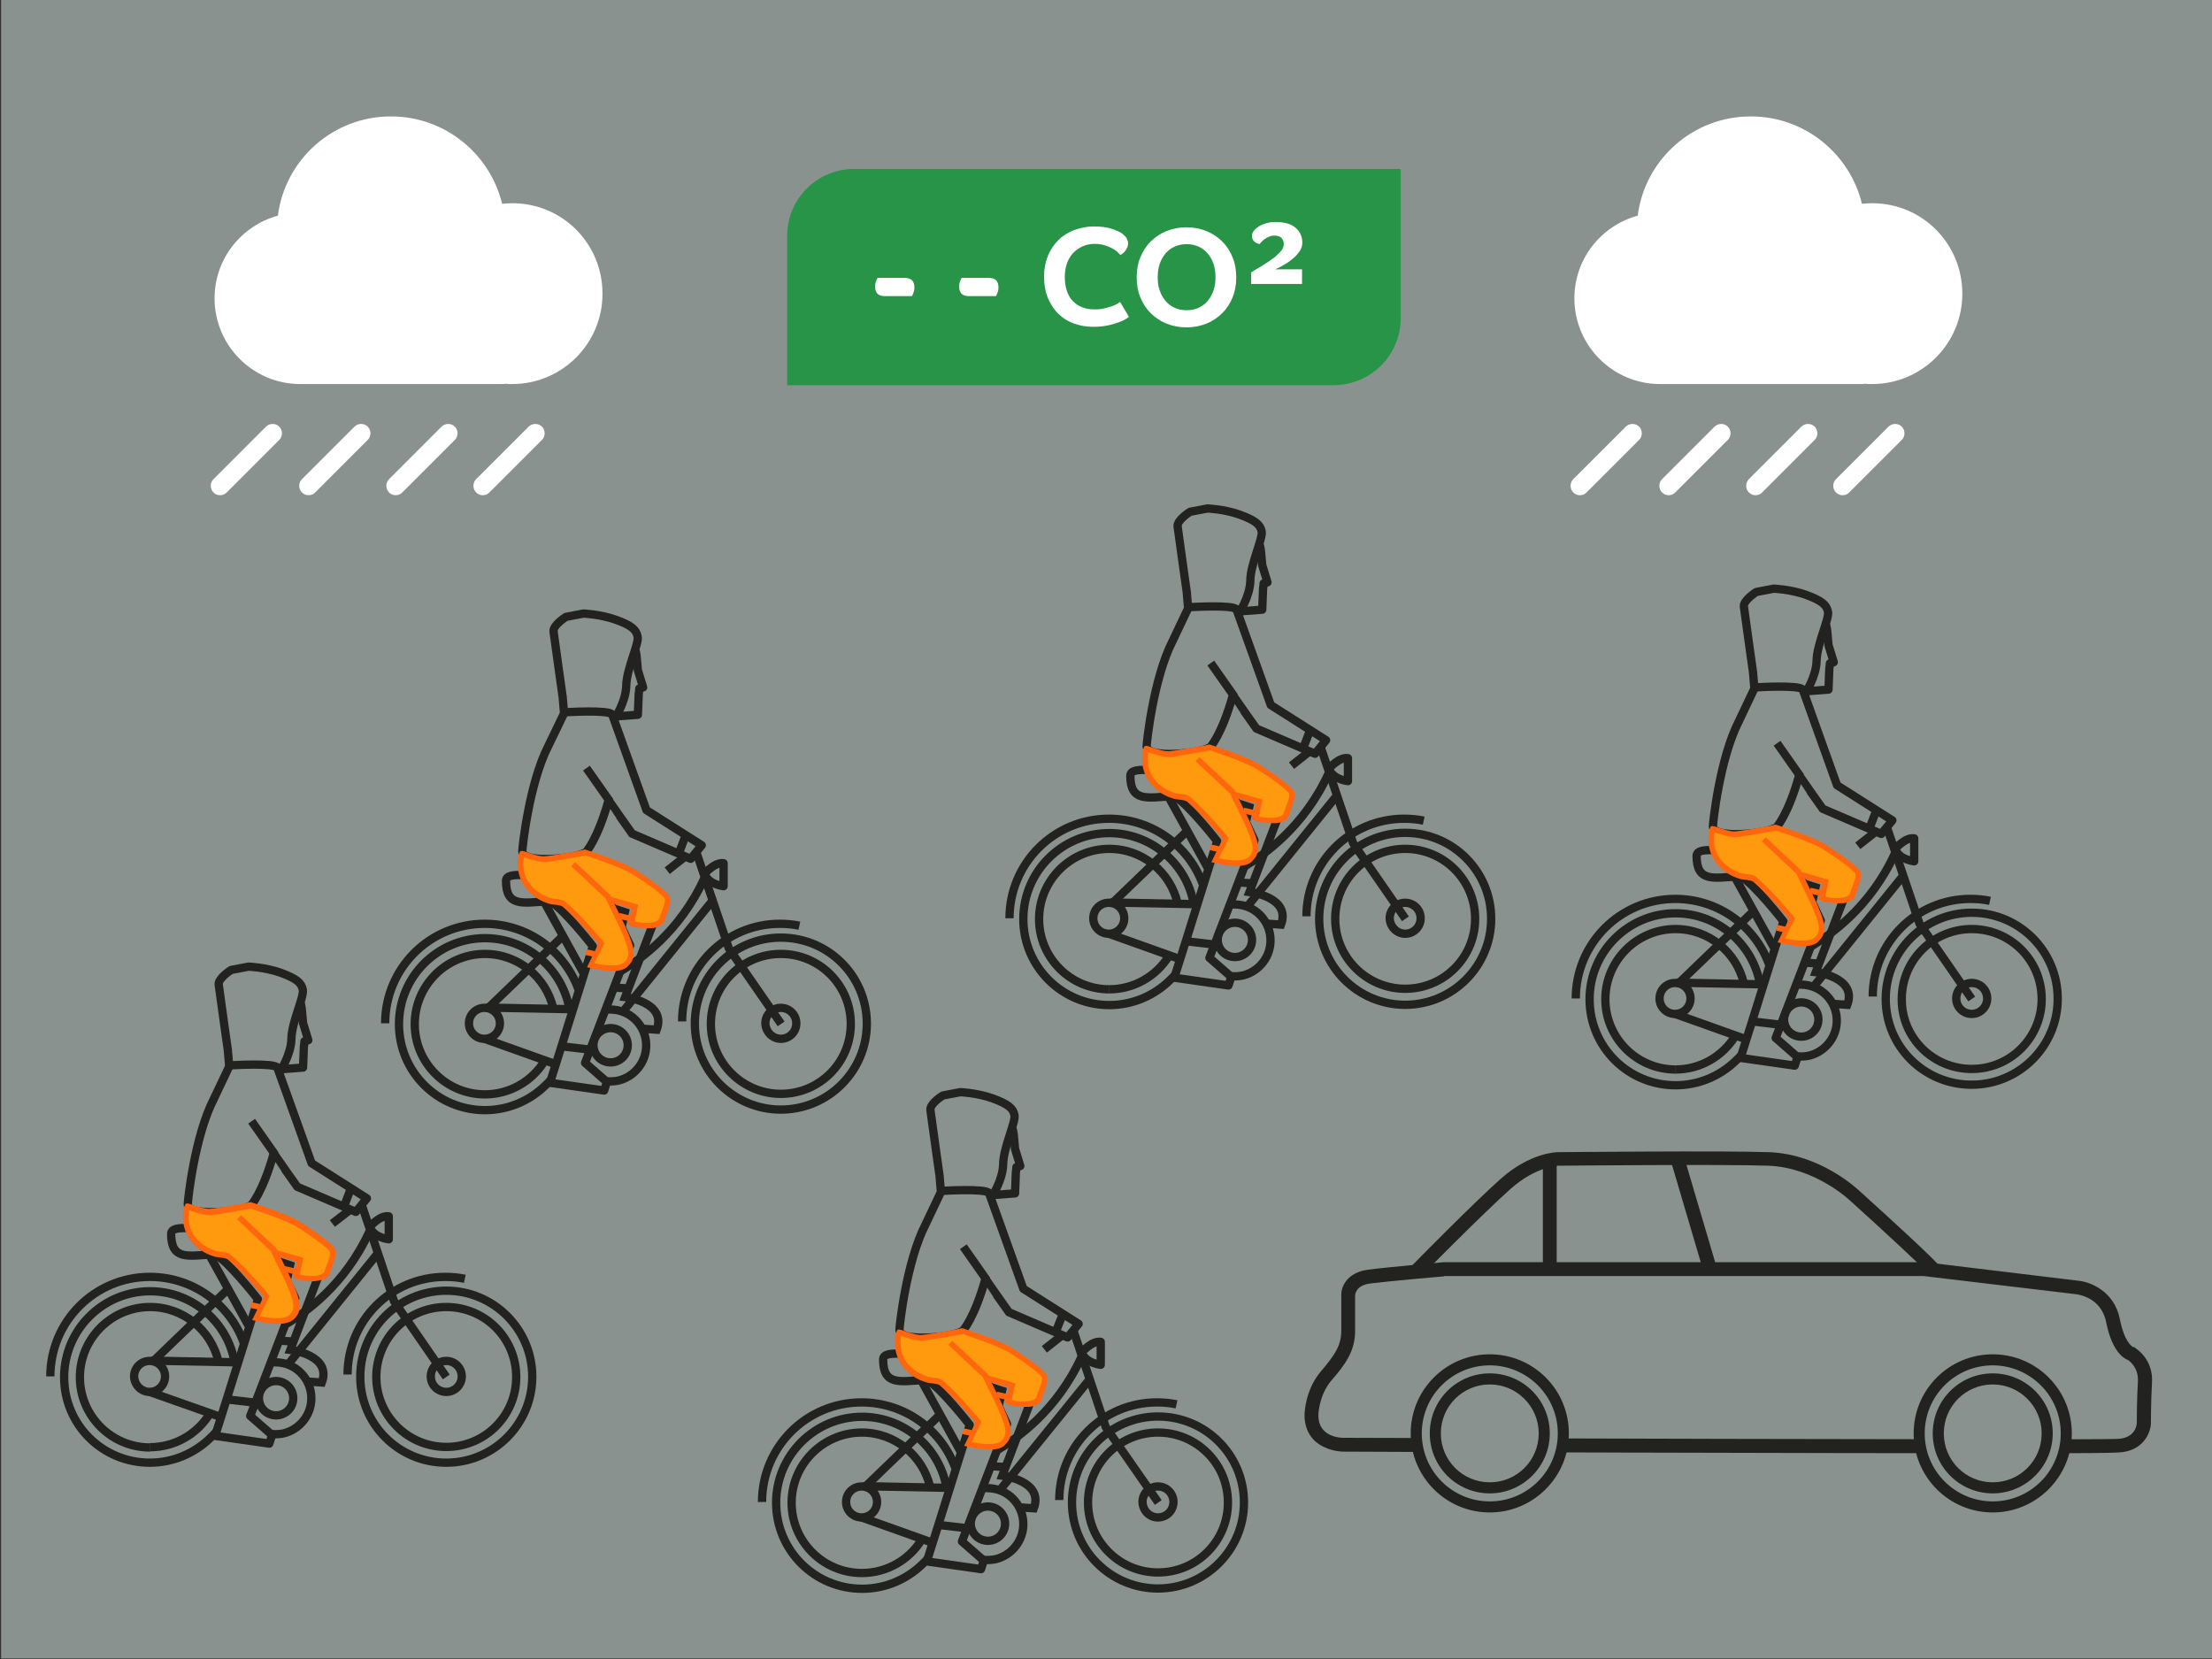 <?xml version="1.0" encoding="utf-8"?>
<!-- Generator: Adobe Illustrator 23.0.1, SVG Export Plug-In . SVG Version: 6.00 Build 0)  -->
<svg version="1.1" xmlns="http://www.w3.org/2000/svg" xmlns:xlink="http://www.w3.org/1999/xlink" x="0px" y="0px"
	 viewBox="0 0 800 600" style="enable-background:new 0 0 800 600;" xml:space="preserve">
<rect x="0" y="0" width="800" height="600" fill="#333333" stroke="none"/>
<style type="text/css">
	.st0{fill:#89928F;}
	.st1{fill:none;stroke:#222221;stroke-width:3;}
	.st2{fill:none;stroke:#222221;stroke-width:3;stroke-linejoin:round;}
	.st3{fill:#FF990D;}
	.st4{fill:#BDCD4A;}
	.st5{fill:none;stroke:#FF660D;stroke-width:3;}
	.st6{fill:none;stroke:#222221;stroke-width:3;stroke-linecap:round;stroke-linejoin:round;}
	.st7{fill:#FFFFFF;}
	.st8{fill:#FF660D;}
	.st9{fill:#FF990D;stroke:#FF660D;stroke-width:3;}
	.st10{fill:none;stroke:#747F30;stroke-width:3;}
	.st11{fill:#222221;}
	.st12{fill:#289448;}
</style>
<g id="Layer_2">
	<rect x="0.4" y="-0.2" class="st0" width="800" height="600"/>
</g>
<g id="Layer_1">
	<g>
		<line class="st1" x1="74.9" y1="452.4" x2="89.8" y2="479.3"/>
		<path class="st2" d="M108.7,362.7c0.4,1.2,0.5,2.8,0.6,4l0.3,3.3l1.9,6.2l-1.4,0.4c0,0.6-0.1,1.3-0.2,1.9l-0.3,7.6l-8,0.6"/>
		<path class="st1" d="M68.8,444.2c-4.3-0.2-6.9,0.1-6.9,2.1c0,9.5,6.1,7.9,14.7,7.4"/>
		<line class="st1" x1="136.7" y1="453.2" x2="104" y2="493.7"/>
		<path class="st1" d="M97.4,492.8c0.9-0.2,1.2-0.1,2.2-0.1c7.2,0,13,5.8,13,13c0,5.7-3.7,10.5-8.7,12.3c-1.3,0.5-2.8,0.7-4.3,0.7
			c-0.5,0-1.1,0-1.6-0.1"/>
		<line class="st1" x1="54.1" y1="503.4" x2="79.6" y2="512.4"/>
		<path class="st1" d="M102.9,479.2c7.4-4.3,21.8-14.4,30.7-33.8"/>
		
			<ellipse transform="matrix(8.345947e-02 -0.997 0.997 8.345947e-02 -412.744 562.769)" class="st1" cx="99.6" cy="505.8" rx="6.2" ry="6.2"/>
		<line class="st1" x1="55" y1="492.7" x2="82.6" y2="466.1"/>
		<path class="st1" d="M54.1,503.4c3.1,0,5.6-2.5,5.6-5.6c0-3.1-2.5-5.6-5.6-5.6c-3.1,0-5.6,2.5-5.6,5.6
			C48.6,500.9,51.1,503.4,54.1,503.4z"/>
		<path class="st1" d="M161.4,503.4c3.1,0,5.6-2.5,5.6-5.6c0-3.1-2.5-5.6-5.6-5.6c-3.1,0-5.6,2.5-5.6,5.6
			C155.8,500.9,158.3,503.4,161.4,503.4z"/>
		<path class="st1" d="M161.4,523.3c14,0,25.3-11.3,25.3-25.3c0-14-11.3-25.3-25.3-25.3c-14,0-25.3,11.3-25.3,25.3
			C136.1,511.9,147.4,523.3,161.4,523.3z"/>
		<path class="st1" d="M79,492.4c-2.6-11.3-12.7-19.7-24.7-19.7c-14,0-25.4,11.4-25.4,25.4c0,14,11.4,25.4,25.4,25.4"/>
		<path class="st1" d="M54.2,523.4c9.1,0,17.1-4.8,21.6-12"/>
		<path class="st1" d="M84.9,493.2c-0.2-1.2-0.4-2.3-0.7-3.4c-3.6-13.1-15.7-22.8-29.9-22.8c-17.1,0-31.1,13.9-31.1,31.1
			S37.1,529,54.2,529c8.4,0,16.1-3.4,21.7-8.8c0.6-0.5,2.1-2.1,2.6-2.7"/>
		<path class="st1" d="M88.1,485.5c-5-13.8-18.3-23.7-33.9-23.7c-19.9,0-36,16.1-36,36"/>
		<path class="st1" d="M161.4,529c17.1,0,31.1-13.9,31.1-31.1c0-17.1-13.9-31.1-31.1-31.1s-31.1,13.9-31.1,31.1
			C130.3,515.1,144.2,529,161.4,529z"/>
		<path class="st1" d="M168.1,462.5c-2.3-0.5-4.7-0.7-7.1-0.7c-19.5,0-35.3,15.8-35.3,35.3"/>
		<line class="st1" x1="54.6" y1="492.1" x2="85.5" y2="492.7"/>
		<polyline class="st1" points="161.4,498 142.5,470.6 130.9,436 		"/>
		<line class="st2" x1="126.6" y1="430.6" x2="124.5" y2="436.1"/>
		<path class="st2" d="M90.6,436c-2.9,2.1-22.5,4.3-22.7-0.4c0-1.4,2.5-24.7,9.4-38.1l5.6-11.8l-0.5-5.9c0,0-3-21.3-3.3-23.7
			c-0.3-2.3,4.5-5.3,4.5-5.3l6.3-1.2c0,0,5.9,0.2,11.6,2.2c5.7,2.1,7.5,3.6,8,6.1c0.6,2.5-4,11.7-4.1,17.7c-0.1,5.9-4.2,12-4.2,12"
			/>
		<path class="st2" d="M83.3,385.3c0,0,15.9-1,17,0.8l12.4,34.6l20,12.7l-4,4.9l-21.2-9.1c0,0-8.5-12-8.5-12.1
			c-4,14.3-8.2,18.8-8.2,18.8l16,33.7l-16.3,42.5l7.9,6.9l-1,3.1l-19.6-2.8l4.2-13.3l11.3-36.1c0,0-10.4-13.3-15-15.9
			c-14-7.7-9-14.1-9.7-17.5"/>
		<line class="st2" x1="126.8" y1="437.4" x2="120.2" y2="442.5"/>
		<path class="st2" d="M133.9,443.5c0,0,3.6-4.1,6.7-3.6v8.3c0,0-4.8-0.5-6.5-3.7"/>
		<path class="st1" d="M90.4,436.2l28.4,15.8L105,488.2c0,0,15.1,1.8,11.4,11.8l-6-0.4"/>
		<polyline class="st1" points="100.1,456 104.9,457.6 103.7,463 		"/>
		<line class="st2" x1="81.9" y1="506.1" x2="92.3" y2="507.3"/>
		<line class="st1" x1="100.4" y1="484.8" x2="106.2" y2="485.2"/>
		<line class="st2" x1="99.5" y1="417.6" x2="91" y2="405.5"/>
		<path class="st3" d="M67.7,437c0,0-2,13,10,16.2c1.1,0.3,4.5,0.4,8,3.7c4.7,4.3,10.9,11.9,10.9,11.9l-4.2,7.6c0,0,10.2,3,13.4-0.2
			s0.9-7.8-1.5-13.4s-14-27.9-14-27.9S78,440,67.7,437z"/>
		<path class="st3" d="M96.5,451.6c0,0,9.6,2.6,11.2,3.9c1.5,1.3-1.2,6.4-1.2,6.4s11,3.2,11.8-2.6c0.3-1.8,2.2-3.6,2.3-5.7
			c0.1-2.7-1.8-3.4-1.6-3.3c-4.7-3.3-7.8-6.5-28.5-15l-2.8,1.1L96.5,451.6z"/>
		<path class="st8" d="M100.3,478.8c-3.6,0-7.2-1-7.9-1.1l-1.2-0.3l4.1-8.4c-1.7-2-8-9.3-12.9-13.5c-0.5-0.4-1.8-0.6-2.8-0.7
			c-1-0.1-1.8-0.2-2.5-0.5c-4.8-1.4-12.9-6.9-10.5-18.1l2,0.4c-2.7,12.2,8.7,15.5,9.1,15.7l0.2,0l0.1,0.1c0.2,0.1,1.1,0.2,1.7,0.3
			c1.4,0.1,2.9,0.3,3.9,1.2c5.8,5,13.2,13.9,13.5,14.3l0.4,0.5l-3.6,7.3c3.2,0.7,8.9,1.5,10.9-0.5c2.4-2.4,1.2-5.5-1.1-10.9
			c-0.2-0.5-0.4-0.9-0.6-1.4l-5.2-10.7L85.8,441l1.4-1.5l12.6,11.8l5.4,11.1c0.2,0.5,0.4,1,0.6,1.4c2.2,5.2,4.2,9.7,0.7,13.1
			C105.1,478.4,102.7,478.8,100.3,478.8z"/>
		<path class="st8" d="M112.9,463.4c-2.6,0-6-0.5-6.6-1.3l-0.4-0.5l0.3-0.5c0.1-0.4,0.6-2.6,1.1-4.8l-8.2-2.3l0.6-2l10,2.9l-0.2,0.9
			c-0.6,2.8-0.9,4.3-1.1,5.2c1.7,0.4,5.6,0.9,7.8-0.1c0.6-0.3,1-0.6,1.1-1c0.3-0.9,0.6-1.7,0.9-2.4c0.8-2.2,1.4-3.9,1.1-4.8
			c-0.4-0.9-4.4-4.2-11.3-8.6c-4.4-2.8-15.5-6.4-17.3-7c-1.8,0.3-12.4,2.3-14.7,2.4c-2.1,0.1-5.6-1.1-7.5-1.7
			c-0.4-0.1-0.8-0.3-0.9-0.3c0.3,0.1,0.8,0,1-0.5l-0.9-0.5L67,437l-0.1-1.3c0.5-0.7,1-0.5,2.3-0.1c1.6,0.6,4.9,1.7,6.7,1.6
			c2.3-0.1,14.6-2.4,14.7-2.4l0.3,0l0.2,0.1c0.5,0.2,13.1,4.1,18,7.3c3.3,2.2,11.2,7.4,12.1,9.6c0.6,1.6-0.1,3.5-1,6.2
			c-0.3,0.7-0.6,1.5-0.8,2.4c-0.4,1.1-1.4,2.4-4.5,2.8C114.3,463.3,113.6,463.4,112.9,463.4z M106.3,461
			C106.3,461,106.3,461,106.3,461L106.3,461z"/>
		
			<rect x="91.5" y="470.7" transform="matrix(0.216 -0.976 0.976 0.216 -388.635 460.644)" class="st8" width="2.1" height="3.2"/>
		
			<rect x="104" y="456.9" transform="matrix(0.224 -0.975 0.975 0.224 -366.216 459.003)" class="st8" width="2.1" height="5"/>
	</g>
	<g>
		<line class="st1" x1="196" y1="324.7" x2="210.9" y2="351.7"/>
		<path class="st2" d="M229.8,235.1c0.4,1.2,0.5,2.8,0.6,4l0.3,3.3l1.9,6.2l-1.4,0.4c0,0.6-0.1,1.3-0.2,1.9l-0.3,7.6l-8,0.6"/>
		<path class="st1" d="M189.9,316.5c-4.3-0.2-6.9,0.1-6.9,2.1c0,9.5,6.1,7.9,14.7,7.4"/>
		<line class="st1" x1="257.8" y1="325.6" x2="225.1" y2="366.1"/>
		<path class="st1" d="M218.5,365.2c0.9-0.2,1.2-0.1,2.2-0.1c7.2,0,13,5.8,13,13c0,5.7-3.7,10.5-8.7,12.3c-1.3,0.5-2.8,0.7-4.3,0.7
			c-0.5,0-1.1,0-1.6-0.1"/>
		<line class="st1" x1="175.2" y1="375.7" x2="200.7" y2="384.8"/>
		<path class="st1" d="M224,351.5c7.4-4.3,21.8-14.4,30.7-33.8"/>
		
			<ellipse transform="matrix(8.345947e-02 -0.997 0.997 8.345947e-02 -174.541 566.415)" class="st1" cx="220.6" cy="378.1" rx="6.2" ry="6.2"/>
		<line class="st1" x1="176.1" y1="365" x2="203.7" y2="338.4"/>
		<path class="st1" d="M175.2,375.7c3.1,0,5.6-2.5,5.6-5.6c0-3.1-2.5-5.6-5.6-5.6c-3.1,0-5.6,2.5-5.6,5.6
			C169.6,373.2,172.1,375.7,175.2,375.7z"/>
		<path class="st1" d="M282.4,375.7c3.1,0,5.6-2.5,5.6-5.6c0-3.1-2.5-5.6-5.6-5.6s-5.6,2.5-5.6,5.6
			C276.9,373.2,279.4,375.7,282.4,375.7z"/>
		<path class="st1" d="M282.4,395.6c14,0,25.3-11.3,25.3-25.3c0-14-11.3-25.3-25.3-25.3c-14,0-25.3,11.3-25.3,25.3
			C257.1,384.3,268.5,395.6,282.4,395.6z"/>
		<path class="st1" d="M200.1,364.7c-2.6-11.3-12.7-19.7-24.7-19.7c-14,0-25.4,11.4-25.4,25.4c0,14,11.4,25.4,25.4,25.4"/>
		<path class="st1" d="M175.3,395.8c9.1,0,17.1-4.8,21.6-12"/>
		<path class="st1" d="M206,365.5c-0.2-1.2-0.4-2.3-0.7-3.4c-3.6-13.1-15.7-22.8-29.9-22.8c-17.1,0-31.1,13.9-31.1,31.1
			s13.9,31.1,31.1,31.1c8.4,0,16.1-3.4,21.7-8.8c0.6-0.5,2.1-2.1,2.6-2.7"/>
		<path class="st1" d="M209.2,357.8c-5-13.8-18.3-23.7-33.9-23.7c-19.9,0-36,16.1-36,36"/>
		<path class="st1" d="M282.4,401.3c17.1,0,31.1-13.9,31.1-31.1s-13.9-31.1-31.1-31.1s-31.1,13.9-31.1,31.1S265.3,401.3,282.4,401.3
			z"/>
		<path class="st1" d="M289.1,334.8c-2.3-0.5-4.7-0.7-7.1-0.7c-19.5,0-35.3,15.8-35.3,35.3"/>
		<line class="st1" x1="175.7" y1="364.4" x2="206.6" y2="365"/>
		<polyline class="st1" points="282.5,370.3 263.6,343 251.9,308.4 		"/>
		<line class="st2" x1="247.7" y1="302.9" x2="245.6" y2="308.4"/>
		<path class="st2" d="M211.6,308.3c-2.9,2.1-22.5,4.3-22.7-0.4c0-1.4,2.5-24.7,9.4-38.1L204,258l-0.5-5.9c0,0-3-21.3-3.3-23.7
			c-0.3-2.3,4.5-5.3,4.5-5.3l6.3-1.2c0,0,5.9,0.2,11.6,2.2s7.5,3.6,8,6.1c0.6,2.5-4,11.7-4.1,17.7c-0.1,5.9-4.2,12-4.2,12"/>
		<path class="st2" d="M204.4,257.6c0,0,15.9-1,17,0.8l12.4,34.6l20,12.7l-4,4.9l-21.2-9.1c0,0-8.5-12-8.5-12.1
			c-4,14.3-8.2,18.8-8.2,18.8l16,33.7l-16.3,42.5l7.9,6.9l-1,3.1l-19.6-2.8l4.2-13.3l11.3-36.1c0,0-10.4-13.3-15-15.9
			c-14-7.7-9-14.1-9.7-17.5"/>
		<line class="st2" x1="247.9" y1="309.7" x2="241.3" y2="314.9"/>
		<path class="st2" d="M255,315.8c0,0,3.6-4.1,6.7-3.6v8.3c0,0-4.8-0.5-6.5-3.7"/>
		<path class="st1" d="M211.5,308.6l28.4,15.8l-13.8,36.2c0,0,15.1,1.8,11.4,11.8l-6-0.4"/>
		<polyline class="st1" points="221.1,328.3 226,329.9 224.8,335.3 		"/>
		<line class="st2" x1="203" y1="378.4" x2="213.3" y2="379.6"/>
		<line class="st1" x1="221.4" y1="357.1" x2="227.3" y2="357.5"/>
		<line class="st2" x1="220.6" y1="289.9" x2="212.1" y2="277.8"/>
		<path class="st3" d="M188.8,309.4c0,0-2,13,10,16.2c1.1,0.3,4.5,0.4,8,3.7c4.7,4.3,10.9,11.9,10.9,11.9l-4.2,7.6
			c0,0,10.2,3,13.4-0.2s0.9-7.8-1.5-13.4s-14-27.9-14-27.9S199.1,312.3,188.8,309.4z"/>
		<path class="st3" d="M217.6,323.9c0,0,9.6,2.6,11.2,3.9c1.5,1.3-1.2,6.4-1.2,6.4s11,3.2,11.8-2.6c0.3-1.8,2.2-3.6,2.3-5.7
			c0.1-2.7-1.8-3.4-1.6-3.3c-4.7-3.3-7.8-6.5-28.5-15l-2.8,1.1L217.6,323.9z"/>
		<path class="st8" d="M221.4,351.2c-3.6,0-7.2-1-7.9-1.1l-1.2-0.3l4.1-8.4c-1.7-2-8-9.3-12.9-13.5c-0.5-0.4-1.8-0.6-2.8-0.7
			c-1-0.1-1.8-0.2-2.5-0.5c-4.8-1.4-12.9-6.9-10.5-18.1l2,0.4c-2.7,12.2,8.7,15.5,9.1,15.7l0.2,0l0.1,0.1c0.2,0.1,1.1,0.2,1.7,0.3
			c1.4,0.1,2.9,0.3,3.9,1.2c5.8,5,13.2,13.9,13.5,14.3l0.4,0.5l-3.6,7.3c3.2,0.7,8.9,1.5,10.9-0.5c2.4-2.4,1.2-5.5-1.1-10.9
			c-0.2-0.5-0.4-0.9-0.6-1.4l-5.2-10.7l-12.4-11.6l1.4-1.5l12.6,11.8l5.4,11.1c0.2,0.5,0.4,1,0.6,1.4c2.2,5.2,4.2,9.7,0.7,13.1
			C226.2,350.7,223.8,351.2,221.4,351.2z"/>
		<path class="st8" d="M234,335.7c-2.6,0-6-0.5-6.6-1.3l-0.4-0.5l0.3-0.5c0.1-0.4,0.6-2.6,1.1-4.8l-8.2-2.3l0.6-2l10,2.9l-0.2,0.9
			c-0.6,2.8-0.9,4.3-1.1,5.2c1.7,0.4,5.6,0.9,7.8-0.1c0.6-0.3,1-0.6,1.1-1c0.3-0.9,0.6-1.7,0.9-2.4c0.8-2.2,1.4-3.9,1.1-4.8
			c-0.4-0.9-4.4-4.2-11.3-8.6c-4.4-2.8-15.5-6.4-17.3-7c-1.8,0.3-12.4,2.3-14.7,2.4c-2.1,0.1-5.6-1.1-7.5-1.7
			c-0.4-0.1-0.8-0.3-0.9-0.3c0.3,0.1,0.8,0,1-0.5l-0.9-0.5l-0.8,0.7l-0.1-1.3c0.5-0.7,1-0.5,2.3-0.1c1.6,0.6,4.9,1.7,6.7,1.6
			c2.3-0.1,14.6-2.4,14.7-2.4l0.3,0l0.2,0.1c0.5,0.2,13.1,4.1,18,7.3c3.3,2.2,11.2,7.4,12.1,9.6c0.6,1.6-0.1,3.5-1,6.2
			c-0.3,0.7-0.6,1.5-0.8,2.4c-0.4,1.1-1.4,2.4-4.5,2.8C235.4,335.7,234.7,335.7,234,335.7z M227.4,333.3
			C227.4,333.3,227.3,333.3,227.4,333.3L227.4,333.3z"/>
		
			<rect x="212.6" y="343.1" transform="matrix(0.216 -0.976 0.976 0.216 -169.048 478.774)" class="st8" width="2.1" height="3.2"/>
		
			<rect x="225" y="329.2" transform="matrix(0.224 -0.975 0.975 0.224 -147.764 477.894)" class="st8" width="2.1" height="5"/>
	</g>
	<g>
		<line class="st1" x1="332.4" y1="497.8" x2="347.3" y2="524.8"/>
		<path class="st2" d="M366.2,408.2c0.4,1.2,0.5,2.8,0.6,4l0.3,3.3l1.9,6.2l-1.4,0.4c0,0.6-0.1,1.3-0.2,1.9l-0.3,7.6l-8,0.6"/>
		<path class="st1" d="M326.3,489.6c-4.3-0.2-6.9,0.1-6.9,2.1c0,9.5,6.1,7.9,14.7,7.4"/>
		<line class="st1" x1="394.2" y1="498.7" x2="361.4" y2="539.2"/>
		<path class="st1" d="M354.9,538.3c0.9-0.2,1.2-0.1,2.2-0.1c7.2,0,13,5.8,13,13c0,5.7-3.7,10.5-8.7,12.3c-1.3,0.5-2.8,0.7-4.3,0.7
			c-0.5,0-1.1,0-1.6-0.1"/>
		<line class="st1" x1="311.6" y1="548.8" x2="337.1" y2="557.9"/>
		<path class="st1" d="M360.4,524.6c7.4-4.3,21.8-14.4,30.7-33.8"/>
		
			<ellipse transform="matrix(8.345951e-02 -0.997 0.997 8.345951e-02 -222.042 860.976)" class="st1" cx="357" cy="551.2" rx="6.2" ry="6.2"/>
		<line class="st1" x1="312.5" y1="538.1" x2="340.1" y2="511.5"/>
		<path class="st1" d="M311.6,548.8c3.1,0,5.6-2.5,5.6-5.6c0-3.1-2.5-5.6-5.6-5.6s-5.6,2.5-5.6,5.6
			C306,546.3,308.5,548.8,311.6,548.8z"/>
		<path class="st1" d="M418.8,548.8c3.1,0,5.6-2.5,5.6-5.6c0-3.1-2.5-5.6-5.6-5.6c-3.1,0-5.6,2.5-5.6,5.6
			C413.3,546.3,415.7,548.8,418.8,548.8z"/>
		<path class="st1" d="M418.8,568.7c14,0,25.3-11.3,25.3-25.3c0-14-11.3-25.3-25.3-25.3c-14,0-25.3,11.3-25.3,25.3
			C393.5,557.4,404.9,568.7,418.8,568.7z"/>
		<path class="st1" d="M336.4,537.8c-2.6-11.3-12.7-19.7-24.7-19.7c-14,0-25.4,11.4-25.4,25.4c0,14,11.4,25.4,25.4,25.4"/>
		<path class="st1" d="M311.7,568.9c9.1,0,17.1-4.8,21.6-12"/>
		<path class="st1" d="M342.4,538.6c-0.2-1.2-0.4-2.3-0.7-3.4c-3.6-13.1-15.7-22.8-29.9-22.8c-17.1,0-31.1,13.9-31.1,31.1
			s13.9,31.1,31.1,31.1c8.4,0,16.1-3.4,21.7-8.8c0.6-0.5,2.1-2.1,2.6-2.7"/>
		<path class="st1" d="M345.5,530.9c-5-13.8-18.3-23.7-33.9-23.7c-19.9,0-36,16.1-36,36"/>
		<path class="st1" d="M418.8,574.5c17.1,0,31.1-13.9,31.1-31.1s-13.9-31.1-31.1-31.1c-17.1,0-31.1,13.9-31.1,31.1
			S401.7,574.5,418.8,574.5z"/>
		<path class="st1" d="M425.5,507.9c-2.3-0.5-4.7-0.7-7.1-0.7c-19.5,0-35.3,15.8-35.3,35.3"/>
		<line class="st1" x1="312.1" y1="537.5" x2="343" y2="538.1"/>
		<polyline class="st1" points="418.9,543.4 399.9,516.1 388.3,481.5 		"/>
		<line class="st2" x1="384.1" y1="476" x2="381.9" y2="481.5"/>
		<path class="st2" d="M348,481.4c-2.9,2.1-22.5,4.3-22.7-0.4c0-1.4,2.5-24.7,9.4-38.1l5.6-11.8l-0.5-5.9c0,0-3-21.3-3.3-23.7
			s4.5-5.3,4.5-5.3l6.3-1.2c0,0,5.9,0.2,11.6,2.2c5.7,2.1,7.5,3.6,8,6.1s-4,11.7-4.1,17.7c-0.1,5.9-4.2,12-4.2,12"/>
		<path class="st2" d="M340.7,430.7c0,0,15.9-1,17,0.8l12.4,34.6l20,12.7l-4,4.9l-21.2-9.1c0,0-8.5-12-8.5-12.1
			c-4,14.3-8.2,18.8-8.2,18.8l16,33.7l-16.3,42.5l7.9,6.9l-1,3.1l-19.6-2.8l4.2-13.3l11.3-36.1c0,0-10.4-13.3-15-15.9
			c-14-7.7-9-14.1-9.7-17.5"/>
		<line class="st2" x1="384.3" y1="482.8" x2="377.7" y2="488"/>
		<path class="st2" d="M391.4,488.9c0,0,3.6-4.1,6.7-3.6v8.3c0,0-4.8-0.5-6.5-3.7"/>
		<path class="st1" d="M347.9,481.7l28.4,15.8l-13.8,36.2c0,0,15.1,1.8,11.4,11.8l-6-0.4"/>
		<polyline class="st1" points="357.5,501.4 362.4,503 361.2,508.4 		"/>
		<line class="st2" x1="339.3" y1="551.5" x2="349.7" y2="552.7"/>
		<line class="st1" x1="357.8" y1="530.2" x2="363.6" y2="530.6"/>
		<line class="st2" x1="356.9" y1="463" x2="348.4" y2="450.9"/>
		<path class="st3" d="M325.2,482.5c0,0-2,13,10,16.2c1.1,0.3,4.5,0.4,8,3.7c4.7,4.3,10.9,11.9,10.9,11.9l-4.2,7.6
			c0,0,10.2,3,13.4-0.2c3.2-3.2,0.9-7.8-1.5-13.4c-2.4-5.6-14-27.9-14-27.9S335.4,485.4,325.2,482.5z"/>
		<path class="st3" d="M354,497c0,0,9.6,2.6,11.2,3.9s-1.2,6.4-1.2,6.4s11,3.2,11.8-2.6c0.3-1.8,2.2-3.6,2.3-5.7
			c0.1-2.7-1.8-3.4-1.6-3.3c-4.7-3.3-7.8-6.5-28.5-15l-2.8,1.1L354,497z"/>
		<path class="st8" d="M357.8,524.3c-3.6,0-7.2-1-7.9-1.1l-1.2-0.3l4.1-8.4c-1.7-2-8-9.3-12.9-13.5c-0.5-0.4-1.8-0.6-2.8-0.7
			c-1-0.1-1.8-0.2-2.5-0.5c-4.8-1.4-12.9-6.9-10.5-18.1l2,0.4c-2.7,12.2,8.7,15.5,9.1,15.7l0.2,0l0.1,0.1c0.2,0.1,1.1,0.2,1.7,0.3
			c1.4,0.1,2.9,0.3,3.9,1.2c5.8,5,13.2,13.9,13.5,14.3l0.4,0.5l-3.6,7.3c3.2,0.7,8.9,1.5,10.9-0.5c2.4-2.4,1.2-5.5-1.1-10.9
			c-0.2-0.5-0.4-0.9-0.6-1.4l-5.2-10.7l-12.4-11.6l1.4-1.5l12.6,11.8l5.4,11.1c0.2,0.5,0.4,1,0.6,1.4c2.2,5.2,4.2,9.7,0.7,13.1
			C362.6,523.8,360.2,524.3,357.8,524.3z"/>
		<path class="st8" d="M370.4,508.8c-2.6,0-6-0.5-6.6-1.3l-0.4-0.5l0.3-0.5c0.1-0.4,0.6-2.6,1.1-4.8l-8.2-2.3l0.6-2l10,2.9l-0.2,0.9
			c-0.6,2.8-0.9,4.3-1.1,5.2c1.7,0.4,5.6,0.9,7.8-0.1c0.6-0.3,1-0.6,1.1-1c0.3-0.9,0.6-1.7,0.9-2.4c0.8-2.2,1.4-3.9,1.1-4.8
			c-0.4-0.9-4.4-4.2-11.3-8.6c-4.4-2.8-15.5-6.4-17.3-7c-1.8,0.3-12.4,2.3-14.7,2.4c-2.1,0.1-5.6-1.1-7.5-1.7
			c-0.4-0.1-0.8-0.3-0.9-0.3c0.3,0.1,0.8,0,1-0.5l-0.9-0.5l-0.8,0.7l-0.1-1.3c0.5-0.7,1-0.5,2.3-0.1c1.6,0.6,4.9,1.7,6.7,1.6
			c2.3-0.1,14.6-2.4,14.7-2.4l0.3,0l0.2,0.1c0.5,0.2,13.1,4.1,18,7.3c3.3,2.2,11.2,7.4,12.1,9.6c0.6,1.6-0.1,3.5-1,6.2
			c-0.3,0.7-0.6,1.5-0.8,2.4c-0.4,1.1-1.4,2.4-4.5,2.8C371.7,508.8,371.1,508.8,370.4,508.8z M363.7,506.4
			C363.7,506.4,363.7,506.4,363.7,506.4L363.7,506.4z"/>
		
			<rect x="348.9" y="516.2" transform="matrix(0.216 -0.976 0.976 0.216 -231.141 747.651)" class="st8" width="2.1" height="3.2"/>
		
			<rect x="361.4" y="502.3" transform="matrix(0.224 -0.975 0.975 0.224 -210.596 745.225)" class="st8" width="2.1" height="5"/>
	</g>
	<g>
		<line class="st1" x1="626.6" y1="315.7" x2="641.5" y2="342.6"/>
		<path class="st2" d="M660.4,226c0.4,1.2,0.5,2.8,0.6,4l0.3,3.3l1.9,6.2l-1.4,0.4c0,0.6-0.1,1.3-0.2,1.9l-0.3,7.6l-8,0.6"/>
		<path class="st1" d="M620.5,307.5c-4.3-0.2-6.9,0.1-6.9,2.1c0,9.5,6.1,7.9,14.7,7.4"/>
		<line class="st1" x1="688.4" y1="316.6" x2="655.7" y2="357.1"/>
		<path class="st1" d="M649.1,356.2c0.9-0.2,1.2-0.1,2.2-0.1c7.2,0,13,5.8,13,13c0,5.7-3.7,10.5-8.7,12.3c-1.3,0.5-2.8,0.7-4.3,0.7
			c-0.5,0-1.1,0-1.6-0.1"/>
		<line class="st1" x1="605.8" y1="366.7" x2="631.3" y2="375.8"/>
		<path class="st1" d="M654.6,342.5c7.4-4.3,21.8-14.4,30.7-33.8"/>
		
			<ellipse transform="matrix(8.345947e-02 -0.997 0.997 8.345947e-02 229.096 987.263)" class="st1" cx="651.3" cy="369.1" rx="6.2" ry="6.2"/>
		<line class="st1" x1="606.7" y1="356" x2="634.3" y2="329.4"/>
		<path class="st1" d="M605.8,366.7c3.1,0,5.6-2.5,5.6-5.6c0-3.1-2.5-5.6-5.6-5.6s-5.6,2.5-5.6,5.6
			C600.2,364.2,602.7,366.7,605.8,366.7z"/>
		<path class="st1" d="M713.1,366.7c3.1,0,5.6-2.5,5.6-5.6c0-3.1-2.5-5.6-5.6-5.6s-5.6,2.5-5.6,5.6
			C707.5,364.2,710,366.7,713.1,366.7z"/>
		<path class="st1" d="M713.1,386.6c14,0,25.3-11.3,25.3-25.3c0-14-11.3-25.3-25.3-25.3c-14,0-25.3,11.3-25.3,25.3
			C687.7,375.3,699.1,386.6,713.1,386.6z"/>
		<path class="st1" d="M630.7,355.7c-2.6-11.3-12.7-19.7-24.7-19.7c-14,0-25.4,11.4-25.4,25.4c0,14,11.4,25.4,25.4,25.4"/>
		<path class="st1" d="M605.9,386.8c9.1,0,17.1-4.8,21.6-12"/>
		<path class="st1" d="M636.6,356.5c-0.2-1.2-0.4-2.3-0.7-3.4c-3.6-13.1-15.7-22.8-29.9-22.8c-17.1,0-31.1,13.9-31.1,31.1
			s13.9,31.1,31.1,31.1c8.4,0,16.1-3.4,21.7-8.8c0.6-0.5,2.1-2.1,2.6-2.7"/>
		<path class="st1" d="M639.8,348.8c-5-13.8-18.3-23.7-33.9-23.7c-19.9,0-36,16.1-36,36"/>
		<path class="st1" d="M713.1,392.3c17.1,0,31.1-13.9,31.1-31.1s-13.9-31.1-31.1-31.1S682,344.1,682,361.3S695.9,392.3,713.1,392.3z
			"/>
		<path class="st1" d="M719.7,325.8c-2.3-0.5-4.7-0.7-7.1-0.7c-19.5,0-35.3,15.8-35.3,35.3"/>
		<line class="st1" x1="606.3" y1="355.4" x2="637.2" y2="356"/>
		<polyline class="st1" points="713.1,361.3 694.2,334 682.5,299.4 		"/>
		<line class="st2" x1="678.3" y1="293.9" x2="676.2" y2="299.4"/>
		<path class="st2" d="M642.2,299.3c-2.9,2.1-22.5,4.3-22.7-0.4c0-1.4,2.5-24.7,9.4-38.1l5.6-11.8l-0.5-5.9c0,0-3-21.3-3.3-23.7
			c-0.3-2.3,4.5-5.3,4.5-5.3l6.3-1.2c0,0,5.9,0.2,11.6,2.2c5.7,2.1,7.5,3.6,8,6.1c0.6,2.5-4,11.7-4.1,17.7c-0.1,5.9-4.2,12-4.2,12"
			/>
		<path class="st2" d="M635,248.6c0,0,15.9-1,17,0.8l12.4,34.6l20,12.7l-4,4.9l-21.2-9.1c0,0-8.5-12-8.5-12.1
			c-4,14.3-8.2,18.8-8.2,18.8l16,33.7l-16.3,42.5l7.9,6.9l-1,3.1l-19.6-2.8l4.2-13.3l11.3-36.1c0,0-10.4-13.3-15-15.9
			c-14-7.7-9-14.1-9.7-17.5"/>
		<line class="st2" x1="678.5" y1="300.7" x2="671.9" y2="305.9"/>
		<path class="st2" d="M685.6,306.8c0,0,3.6-4.1,6.7-3.6v8.3c0,0-4.8-0.5-6.5-3.7"/>
		<path class="st1" d="M642.1,299.6l28.4,15.8l-13.8,36.2c0,0,15.1,1.8,11.4,11.8l-6-0.4"/>
		<polyline class="st1" points="651.7,319.3 656.6,320.9 655.4,326.3 		"/>
		<line class="st2" x1="633.6" y1="369.4" x2="643.9" y2="370.6"/>
		<line class="st1" x1="652" y1="348.1" x2="657.9" y2="348.5"/>
		<line class="st2" x1="651.2" y1="280.9" x2="642.7" y2="268.8"/>
		<path class="st3" d="M619.4,300.4c0,0-2,13,10,16.2c1.1,0.3,4.5,0.4,8,3.7c4.7,4.3,10.9,11.9,10.9,11.9l-4.2,7.6
			c0,0,10.2,3,13.4-0.2c3.2-3.2,0.9-7.8-1.5-13.4s-14-27.9-14-27.9S629.7,303.3,619.4,300.4z"/>
		<path class="st3" d="M648.2,314.9c0,0,9.6,2.6,11.2,3.9c1.5,1.3-1.2,6.4-1.2,6.4s11,3.2,11.8-2.6c0.3-1.8,2.2-3.6,2.3-5.7
			c0.1-2.7-1.8-3.4-1.6-3.3c-4.7-3.3-7.8-6.5-28.5-15l-2.8,1.1L648.2,314.9z"/>
		<path class="st8" d="M652,342.2c-3.6,0-7.2-1-7.9-1.1l-1.2-0.3l4.1-8.4c-1.7-2-8-9.3-12.9-13.5c-0.5-0.4-1.8-0.6-2.8-0.7
			c-1-0.1-1.8-0.2-2.5-0.5c-4.8-1.4-12.9-6.9-10.5-18.1l2,0.4c-2.7,12.2,8.7,15.5,9.1,15.7l0.2,0l0.1,0.1c0.2,0.1,1.1,0.2,1.7,0.3
			c1.4,0.1,2.9,0.3,3.9,1.2c5.8,5,13.2,13.9,13.5,14.3l0.4,0.5l-3.6,7.3c3.2,0.7,8.9,1.5,10.9-0.5c2.4-2.4,1.2-5.5-1.1-10.9
			c-0.2-0.5-0.4-0.9-0.6-1.4l-5.2-10.7l-12.4-11.6l1.4-1.5l12.6,11.8l5.4,11.1c0.2,0.5,0.4,1,0.6,1.4c2.2,5.2,4.2,9.7,0.7,13.1
			C656.8,341.7,654.4,342.2,652,342.2z"/>
		<path class="st8" d="M664.6,326.7c-2.6,0-6-0.5-6.6-1.3l-0.4-0.5l0.3-0.5c0.1-0.4,0.6-2.6,1.1-4.8l-8.2-2.3l0.6-2l10,2.9l-0.2,0.9
			c-0.6,2.8-0.9,4.3-1.1,5.2c1.7,0.4,5.6,0.9,7.8-0.1c0.6-0.3,1-0.6,1.1-1c0.3-0.9,0.6-1.7,0.9-2.4c0.8-2.2,1.4-3.9,1.1-4.8
			c-0.4-0.9-4.4-4.2-11.3-8.6c-4.4-2.8-15.5-6.4-17.3-7c-1.8,0.3-12.4,2.3-14.7,2.4c-2.1,0.1-5.6-1.1-7.5-1.7
			c-0.4-0.1-0.8-0.3-0.9-0.3c0.3,0.1,0.8,0,1-0.5l-0.9-0.5l-0.8,0.7l-0.1-1.3c0.5-0.7,1-0.5,2.3-0.1c1.6,0.6,4.9,1.7,6.7,1.6
			c2.3-0.1,14.6-2.4,14.7-2.4l0.3,0l0.2,0.1c0.5,0.2,13.1,4.1,18,7.3c3.3,2.2,11.2,7.4,12.1,9.6c0.6,1.6-0.1,3.5-1,6.2
			c-0.3,0.7-0.6,1.5-0.8,2.4c-0.4,1.1-1.4,2.4-4.5,2.8C666,326.6,665.3,326.7,664.6,326.7z M658,324.3
			C658,324.3,658,324.3,658,324.3L658,324.3z"/>
		
			<rect x="643.2" y="334.1" transform="matrix(0.216 -0.976 0.976 0.216 177.343 892.153)" class="st8" width="2.1" height="3.2"/>
		
			<rect x="655.6" y="320.2" transform="matrix(0.224 -0.975 0.975 0.224 195.345 890.606)" class="st8" width="2.1" height="5"/>
	</g>
	<g>
		<line class="st1" x1="421.8" y1="286.7" x2="436.7" y2="313.7"/>
		<path class="st2" d="M455.6,197.1c0.4,1.2,0.5,2.8,0.6,4l0.3,3.3l1.9,6.2l-1.4,0.4c0,0.6-0.1,1.3-0.2,1.9l-0.3,7.6l-8,0.6"/>
		<path class="st1" d="M415.7,278.5c-4.3-0.2-6.9,0.1-6.9,2.1c0,9.5,6.1,7.9,14.7,7.4"/>
		<line class="st1" x1="483.6" y1="287.6" x2="450.9" y2="328.1"/>
		<path class="st1" d="M444.3,327.2c0.9-0.2,1.2-0.1,2.2-0.1c7.2,0,13,5.8,13,13c0,5.7-3.7,10.5-8.7,12.3c-1.3,0.5-2.8,0.7-4.3,0.7
			c-0.5,0-1.1,0-1.6-0.1"/>
		<line class="st1" x1="401" y1="337.7" x2="426.5" y2="346.8"/>
		<path class="st1" d="M449.8,313.5c7.4-4.3,21.8-14.4,30.7-33.8"/>
		
			<ellipse transform="matrix(8.345951e-02 -0.997 0.997 8.345951e-02 70.277 756.602)" class="st1" cx="446.4" cy="340.1" rx="6.2" ry="6.2"/>
		<line class="st1" x1="401.9" y1="327" x2="429.5" y2="300.4"/>
		<path class="st1" d="M401,337.7c3.1,0,5.6-2.5,5.6-5.6c0-3.1-2.5-5.6-5.6-5.6c-3.1,0-5.6,2.5-5.6,5.6
			C395.4,335.2,397.9,337.7,401,337.7z"/>
		<path class="st1" d="M508.2,337.7c3.1,0,5.6-2.5,5.6-5.6c0-3.1-2.5-5.6-5.6-5.6c-3.1,0-5.6,2.5-5.6,5.6
			C502.7,335.2,505.2,337.7,508.2,337.7z"/>
		<path class="st1" d="M508.2,357.6c14,0,25.3-11.3,25.3-25.3c0-14-11.3-25.3-25.3-25.3c-14,0-25.3,11.3-25.3,25.3
			C482.9,346.3,494.3,357.6,508.2,357.6z"/>
		<path class="st1" d="M425.9,326.7c-2.6-11.3-12.7-19.7-24.7-19.7c-14,0-25.4,11.4-25.4,25.4c0,14,11.4,25.4,25.4,25.4"/>
		<path class="st1" d="M401.1,357.8c9.1,0,17.1-4.8,21.6-12"/>
		<path class="st1" d="M431.8,327.5c-0.2-1.2-0.4-2.3-0.7-3.4c-3.6-13.1-15.7-22.8-29.9-22.8c-17.1,0-31.1,13.9-31.1,31.1
			c0,17.1,13.9,31.1,31.1,31.1c8.4,0,16.1-3.4,21.7-8.8c0.6-0.5,2.1-2.1,2.6-2.7"/>
		<path class="st1" d="M435,319.8c-5-13.8-18.3-23.7-33.9-23.7c-19.9,0-36,16.1-36,36"/>
		<path class="st1" d="M508.2,363.4c17.1,0,31.1-13.9,31.1-31.1s-13.9-31.1-31.1-31.1c-17.1,0-31.1,13.9-31.1,31.1
			S491.1,363.4,508.2,363.4z"/>
		<path class="st1" d="M514.9,296.8c-2.3-0.5-4.7-0.7-7.1-0.7c-19.5,0-35.3,15.8-35.3,35.3"/>
		<line class="st1" x1="401.5" y1="326.4" x2="432.4" y2="327"/>
		<polyline class="st1" points="508.3,332.3 489.4,305 477.7,270.4 		"/>
		<line class="st2" x1="473.5" y1="264.9" x2="471.4" y2="270.4"/>
		<path class="st2" d="M437.4,270.3c-2.9,2.1-22.5,4.3-22.7-0.4c0-1.4,2.5-24.7,9.4-38.1l5.6-11.8l-0.5-5.9c0,0-3-21.3-3.3-23.7
			c-0.3-2.3,4.5-5.3,4.5-5.3l6.3-1.2c0,0,5.9,0.2,11.6,2.2c5.7,2.1,7.5,3.6,8,6.1s-4,11.7-4.1,17.7c-0.1,5.9-4.2,12-4.2,12"/>
		<path class="st2" d="M430.2,219.6c0,0,15.9-1,17,0.8l12.4,34.6l20,12.7l-4,4.9l-21.2-9.1c0,0-8.5-12-8.5-12.1
			c-4,14.3-8.2,18.8-8.2,18.8l16,33.7l-16.3,42.5l7.9,6.9l-1,3.1l-19.6-2.8l4.2-13.3l11.3-36.1c0,0-10.4-13.3-15-15.9
			c-14-7.7-9-14.1-9.7-17.5"/>
		<line class="st2" x1="473.7" y1="271.7" x2="467.1" y2="276.9"/>
		<path class="st2" d="M480.8,277.8c0,0,3.6-4.1,6.7-3.6v8.3c0,0-4.8-0.5-6.5-3.7"/>
		<path class="st1" d="M437.3,270.6l28.4,15.8l-13.8,36.2c0,0,15.1,1.8,11.4,11.8l-6-0.4"/>
		<polyline class="st1" points="446.9,290.3 451.8,291.9 450.6,297.3 		"/>
		<line class="st2" x1="428.8" y1="340.4" x2="439.1" y2="341.6"/>
		<line class="st1" x1="447.2" y1="319.1" x2="453.1" y2="319.5"/>
		<line class="st2" x1="446.4" y1="251.9" x2="437.9" y2="239.8"/>
		<path class="st3" d="M414.6,271.4c0,0-2,13,10,16.2c1.1,0.3,4.5,0.4,8,3.7c4.7,4.3,10.9,11.9,10.9,11.9l-4.2,7.6
			c0,0,10.2,3,13.4-0.2s0.9-7.8-1.5-13.4s-14-27.9-14-27.9S424.9,274.3,414.6,271.4z"/>
		<path class="st3" d="M443.4,285.9c0,0,9.6,2.6,11.2,3.9s-1.2,6.4-1.2,6.4s11,3.2,11.8-2.6c0.3-1.8,2.2-3.6,2.3-5.7
			c0.1-2.7-1.8-3.4-1.6-3.3c-4.7-3.3-7.8-6.5-28.5-15l-2.8,1.1L443.4,285.9z"/>
		<path class="st8" d="M447.2,313.2c-3.6,0-7.2-1-7.9-1.1l-1.2-0.3l4.1-8.4c-1.7-2-8-9.3-12.9-13.5c-0.5-0.4-1.8-0.6-2.8-0.7
			c-1-0.1-1.8-0.2-2.5-0.5c-4.8-1.4-12.9-6.9-10.5-18.1l2,0.4c-2.7,12.2,8.7,15.5,9.1,15.7l0.2,0l0.1,0.1c0.2,0.1,1.1,0.2,1.7,0.3
			c1.4,0.1,2.9,0.3,3.9,1.2c5.8,5,13.2,13.9,13.5,14.3l0.4,0.5l-3.6,7.3c3.2,0.7,8.9,1.5,10.9-0.5c2.4-2.4,1.2-5.5-1.1-10.9
			c-0.2-0.5-0.4-0.9-0.6-1.4l-5.2-10.7l-12.4-11.6l1.4-1.5l12.6,11.8l5.4,11.1c0.2,0.5,0.4,1,0.6,1.4c2.2,5.2,4.2,9.7,0.7,13.1
			C452,312.7,449.6,313.2,447.2,313.2z"/>
		<path class="st8" d="M459.8,297.7c-2.6,0-6-0.5-6.6-1.3l-0.4-0.5l0.3-0.5c0.1-0.4,0.6-2.6,1.1-4.8l-8.2-2.3l0.6-2l10,2.9l-0.2,0.9
			c-0.6,2.8-0.9,4.3-1.1,5.2c1.7,0.4,5.6,0.9,7.8-0.1c0.6-0.3,1-0.6,1.1-1c0.3-0.9,0.6-1.7,0.9-2.4c0.8-2.2,1.4-3.9,1.1-4.8
			c-0.4-0.9-4.4-4.2-11.3-8.6c-4.4-2.8-15.5-6.4-17.3-7c-1.8,0.3-12.4,2.3-14.7,2.4c-2.1,0.1-5.6-1.1-7.5-1.7
			c-0.4-0.1-0.8-0.3-0.9-0.3c0.3,0.1,0.8,0,1-0.5l-0.9-0.5l-0.8,0.7l-0.1-1.3c0.5-0.7,1-0.5,2.3-0.1c1.6,0.6,4.9,1.7,6.7,1.6
			c2.3-0.1,14.6-2.4,14.7-2.4l0.3,0l0.2,0.1c0.5,0.2,13.1,4.1,18,7.3c3.3,2.2,11.2,7.4,12.1,9.6c0.6,1.6-0.1,3.5-1,6.2
			c-0.3,0.7-0.6,1.5-0.8,2.4c-0.4,1.1-1.4,2.4-4.5,2.8C461.2,297.7,460.5,297.7,459.8,297.7z M453.2,295.3
			C453.2,295.3,453.1,295.3,453.2,295.3L453.2,295.3z"/>
		
			<rect x="438.4" y="305.1" transform="matrix(0.216 -0.976 0.976 0.216 45.082 669.455)" class="st8" width="2.1" height="3.2"/>
		
			<rect x="450.8" y="291.2" transform="matrix(0.224 -0.975 0.975 0.224 64.588 668.477)" class="st8" width="2.1" height="5"/>
	</g>
	<g>
		<path class="st11" d="M733,525.6c-72.5,0-238.4-0.5-247.2-0.6c-0.1,0-3.5,0-6.8-1.6c-4.7-2.1-7.2-6.3-7.2-11.6
			c0-0.4,0.1-9,5.9-15.8c5.2-6.1,7.4-9.5,7.4-14.8v-12.9c-0.1-2.7,1.9-8.1,9.7-9.1c6.7-0.9,26.3-2.6,27.2-2.7l0.2,0h174l0.1,0
			l55.4,6.7c4.2,0.4,13,3.7,15,14c1.6,8,4.3,9.8,4.8,10l0.5,0l0.2,0.3c0.3,0.2,6.6,4,6.1,12.5c-0.4,6.9-0.4,14.8-0.4,14.9l0,0.1
			c-0.2,3.4-2.9,9.9-11.7,10.3C764.3,525.5,751.8,525.6,733,525.6z M522.3,461.6c-1.6,0.1-20.5,1.8-26.8,2.6c-5,0.7-5.3,3.6-5.4,4.2
			v12.9c0,7.4-3.6,12.2-8.6,18c-4.6,5.4-4.7,12.5-4.7,12.6c0,7.9,8.1,8.1,9,8.1c2.7,0,271.4,0.9,280.1,0.4c6.1-0.3,6.8-4.6,6.9-5.6
			c0-1,0-8.5,0.4-15.1c0.3-4.8-2.7-7.2-3.5-7.8c-1.7-0.6-5.9-3.2-8-13.8c-1.8-9-10.3-9.9-10.6-10l-55.4-6.6H522.3z"/>
		<path class="st11" d="M514,461.5l-3.6-3.5c0.9-1,23-23.4,32.4-31.7c10.7-9.5,20.2-9.6,20.6-9.6c0.6,0,60.1-0.6,76.4,0
			c18.8,0.7,32.1,13.5,32.7,14c28.7,26,29.1,27.2,29.4,27.9l-4.7,1.6c0.1,0.3,0.3,0.5,0.3,0.5c-1.4-1.8-18.1-17.2-28.3-26.4
			c-0.2-0.2-12.6-12-29.5-12.7c-16.1-0.6-75.5,0-76.1,0c-0.1,0-8.1,0.2-17.3,8.4C536.9,438.3,514.2,461.3,514,461.5z"/>
		<rect x="558" y="421.4" class="st11" width="5" height="37.2"/>
		<rect x="610" y="419" transform="matrix(0.959 -0.283 0.283 0.959 -99.149 191.116)" class="st11" width="5" height="40"/>
		<g>
			<circle class="st0" cx="720.7" cy="518.4" r="26.6"/>
			<path class="st11" d="M720.7,547c-15.8,0-28.6-12.8-28.6-28.6s12.8-28.6,28.6-28.6c15.8,0,28.6,12.8,28.6,28.6
				S736.4,547,720.7,547z M720.7,493.8c-13.6,0-24.6,11-24.6,24.6s11,24.6,24.6,24.6c13.6,0,24.6-11,24.6-24.6
				S734.2,493.8,720.7,493.8z"/>
		</g>
		<g>
			<circle class="st0" cx="538.8" cy="518.4" r="26.6"/>
			<path class="st11" d="M538.8,547c-15.8,0-28.6-12.8-28.6-28.6s12.8-28.6,28.6-28.6s28.6,12.8,28.6,28.6S554.5,547,538.8,547z
				 M538.8,493.8c-13.6,0-24.6,11-24.6,24.6s11,24.6,24.6,24.6s24.6-11,24.6-24.6S552.3,493.8,538.8,493.8z"/>
		</g>
		<g>
			<circle class="st0" cx="720.7" cy="518.4" r="19.7"/>
			<path class="st11" d="M720.7,540.1c-12,0-21.7-9.7-21.7-21.7s9.7-21.7,21.7-21.7s21.7,9.7,21.7,21.7S732.6,540.1,720.7,540.1z
				 M720.7,500.7c-9.8,0-17.7,7.9-17.7,17.7s7.9,17.7,17.7,17.7c9.8,0,17.7-7.9,17.7-17.7S730.4,500.7,720.7,500.7z"/>
		</g>
		<g>
			<circle class="st0" cx="538.8" cy="518.4" r="19.7"/>
			<path class="st11" d="M538.8,540.1c-12,0-21.7-9.7-21.7-21.7s9.7-21.7,21.7-21.7s21.7,9.7,21.7,21.7S550.7,540.1,538.8,540.1z
				 M538.8,500.7c-9.8,0-17.7,7.9-17.7,17.7s7.9,17.7,17.7,17.7s17.7-7.9,17.7-17.7S548.5,500.7,538.8,500.7z"/>
		</g>
	</g>
	<path class="st12" d="M482.3,139.3H284.7v-54c0-13.4,10.8-24.2,24.2-24.2h197.2c0.3,0,0.5,0.2,0.5,0.5V115
		C506.6,128.4,495.8,139.3,482.3,139.3z"/>
	<g>
		<path class="st7" d="M320.1,107.1c-1.3,0-2.2-0.3-2.8-0.9c-0.5-0.6-0.8-1.4-0.8-2.5c0-0.8,0.1-1.5,0.4-2.1c0.2-0.6,0.4-1,0.5-1.1
			h9.7c1.3,0,2.2,0.3,2.8,0.9c0.5,0.6,0.8,1.4,0.8,2.5c0,0.8-0.1,1.5-0.4,2.1c-0.2,0.6-0.4,1-0.5,1.1H320.1z"/>
		<path class="st7" d="M350.5,107.1c-1.3,0-2.2-0.3-2.8-0.9c-0.5-0.6-0.8-1.4-0.8-2.5c0-0.8,0.1-1.5,0.4-2.1c0.2-0.6,0.4-1,0.5-1.1
			h9.7c1.3,0,2.2,0.3,2.8,0.9c0.5,0.6,0.8,1.4,0.8,2.5c0,0.8-0.1,1.5-0.4,2.1c-0.2,0.6-0.4,1-0.5,1.1H350.5z"/>
		<path class="st7" d="M408,87.9c0,0.6-0.1,1.1-0.3,1.6c-0.2,0.5-0.5,0.9-0.8,1.3c-0.3,0.4-0.6,0.7-0.9,0.9
			c-0.3,0.3-0.6,0.4-0.8,0.5c-0.3-0.3-0.6-0.6-1.1-1.1c-0.5-0.4-1.1-0.9-1.9-1.3c-0.8-0.4-1.7-0.8-2.7-1.1c-1.1-0.3-2.2-0.5-3.6-0.5
			c-1.6,0-3.1,0.3-4.4,0.9c-1.3,0.6-2.4,1.4-3.4,2.4c-0.9,1-1.7,2.3-2.2,3.7s-0.8,3.1-0.8,4.9c0,3.8,1,6.8,2.9,8.8c2,2,4.6,3,7.8,3
			c1.4,0,2.6-0.1,3.7-0.4c1.1-0.3,2-0.5,2.8-0.8c0.8-0.3,1.4-0.6,1.9-0.9c0.5-0.3,0.8-0.5,0.9-0.6l3.2,5.4c-0.2,0.2-0.6,0.4-1.2,0.8
			c-0.6,0.4-1.5,0.8-2.6,1.2c-1.1,0.4-2.4,0.8-3.9,1.1c-1.5,0.3-3.2,0.5-5.2,0.5c-2.5,0-4.8-0.4-7-1.2c-2.2-0.8-4-1.9-5.6-3.5
			c-1.6-1.5-2.8-3.4-3.8-5.7c-0.9-2.2-1.4-4.8-1.4-7.8c0-2.8,0.5-5.3,1.4-7.5c0.9-2.2,2.2-4.1,3.8-5.7s3.5-2.7,5.7-3.6
			c2.2-0.8,4.6-1.3,7.1-1.3c2.7,0,4.9,0.3,6.6,0.9c1.7,0.6,2.9,1.1,3.7,1.7c0.6,0.5,1.1,1,1.5,1.5C407.8,86.9,408,87.4,408,87.9z"/>
		<path class="st7" d="M447.1,100.3c0,2.6-0.4,5-1.3,7.2c-0.9,2.2-2.1,4.1-3.7,5.7c-1.6,1.6-3.5,2.9-5.7,3.8
			c-2.2,0.9-4.6,1.4-7.3,1.4s-5.1-0.5-7.3-1.4c-2.2-0.9-4.1-2.2-5.7-3.8c-1.6-1.6-2.8-3.5-3.7-5.7s-1.3-4.6-1.3-7.2
			c0-2.6,0.4-5,1.3-7.2c0.9-2.2,2.1-4.1,3.7-5.7c1.6-1.6,3.5-2.9,5.7-3.8c2.2-0.9,4.6-1.4,7.3-1.4s5.1,0.5,7.3,1.4
			c2.2,0.9,4.1,2.2,5.7,3.8c1.6,1.6,2.8,3.5,3.7,5.7C446.7,95.3,447.1,97.7,447.1,100.3z M439.6,100.3c0-1.7-0.2-3.3-0.7-4.8
			c-0.5-1.5-1.2-2.7-2.1-3.8c-0.9-1.1-2-1.9-3.3-2.5c-1.3-0.6-2.7-0.9-4.3-0.9c-1.6,0-3.1,0.3-4.4,0.9c-1.3,0.6-2.4,1.4-3.3,2.5
			c-0.9,1.1-1.6,2.3-2.1,3.8c-0.5,1.5-0.7,3.1-0.7,4.8s0.2,3.3,0.7,4.7c0.5,1.5,1.2,2.7,2.1,3.8c0.9,1.1,2,1.9,3.3,2.5
			c1.3,0.6,2.7,0.9,4.4,0.9c1.6,0,3-0.3,4.3-0.9c1.3-0.6,2.4-1.4,3.3-2.5c0.9-1.1,1.6-2.4,2.1-3.8
			C439.4,103.5,439.6,102,439.6,100.3z"/>
		<path class="st7" d="M470.9,97.8v4.9h-18.4v-4.2c0.2-0.1,0.7-0.4,1.3-0.8c0.6-0.4,1.4-0.8,2.2-1.3c0.8-0.5,1.6-1,2.5-1.6
			c0.8-0.6,1.6-1.1,2.3-1.6c0.8-0.7,1.6-1.4,2.4-2.3s1.1-1.8,1.1-2.7c0-0.8-0.3-1.5-0.8-2.1c-0.5-0.6-1.4-0.9-2.7-0.9
			c-0.6,0-1.2,0.1-1.8,0.4c-0.6,0.2-1.1,0.5-1.5,0.8c-0.5,0.3-0.8,0.7-1.2,1c-0.3,0.4-0.6,0.7-0.8,0.9c-0.2-0.1-0.5-0.2-0.8-0.3
			c-0.3-0.1-0.6-0.3-0.9-0.5c-0.3-0.2-0.5-0.5-0.7-0.9c-0.2-0.3-0.3-0.7-0.3-1.2c0-0.7,0.2-1.4,0.7-2c0.5-0.6,1.1-1.1,1.9-1.6
			c0.8-0.5,1.7-0.8,2.7-1.1c1-0.3,2.1-0.4,3.2-0.4c3.3,0,5.7,0.7,7.3,2.1c1.6,1.4,2.4,3.2,2.4,5.3c0,1.2-0.3,2.2-1,3.2
			c-0.7,1-1.5,1.9-2.5,2.7c-1,0.8-2,1.6-3.2,2.2c-1.1,0.7-2.2,1.2-3.1,1.6H470.9z"/>
	</g>
	<g>
		<path class="st7" d="M571.4,179.1c-0.9,0-1.7-0.3-2.4-1c-1.3-1.3-1.3-3.5,0-4.8l19-19c1.3-1.3,3.5-1.3,4.8,0
			c1.3,1.3,1.3,3.5,0,4.8l-19,19C573.1,178.8,572.3,179.1,571.4,179.1z"/>
		<path class="st7" d="M603.5,179.1c-0.9,0-1.7-0.3-2.4-1c-1.3-1.3-1.3-3.5,0-4.8l19-19c1.3-1.3,3.5-1.3,4.8,0
			c1.3,1.3,1.3,3.5,0,4.8l-19,19C605.2,178.8,604.3,179.1,603.5,179.1z"/>
		<path class="st7" d="M634.9,179.1c-0.9,0-1.7-0.3-2.4-1c-1.3-1.3-1.3-3.5,0-4.8l19-19c1.3-1.3,3.5-1.3,4.8,0s1.3,3.5,0,4.8l-19,19
			C636.7,178.8,635.8,179.1,634.9,179.1z"/>
		<path class="st7" d="M666.4,179.1c-0.9,0-1.7-0.3-2.4-1c-1.3-1.3-1.3-3.5,0-4.8l19-19c1.3-1.3,3.5-1.3,4.8,0
			c1.3,1.3,1.3,3.5,0,4.8l-19,19C668.2,178.8,667.3,179.1,666.4,179.1z"/>
		<path class="st7" d="M677.1,73.5c-1.2,0-2.5,0.1-3.7,0.2c-4.4-18.1-20.7-31.6-40.2-31.6c-21,0-38.3,15.6-40.9,35.9
			c-13.2,3.6-22.9,15.6-22.9,29.9c0,17.1,13.9,31,31,31c0.3,0,0.6,0,1,0c0.3,0,0.6,0,0.8,0h70.6c0.5,0,1.2,0,1.8-0.1
			c0.8,0.1,1.6,0.1,2.4,0.1c18.1,0,32.7-14.6,32.7-32.7S695.2,73.5,677.1,73.5z"/>
	</g>
	<g>
		<path class="st7" d="M79.6,179.1c-0.9,0-1.7-0.3-2.4-1c-1.3-1.3-1.3-3.5,0-4.8l19-19c1.3-1.3,3.5-1.3,4.8,0s1.3,3.5,0,4.8l-19,19
			C81.3,178.8,80.4,179.1,79.6,179.1z"/>
		<path class="st7" d="M111.6,179.1c-0.9,0-1.7-0.3-2.4-1c-1.3-1.3-1.3-3.5,0-4.8l19-19c1.3-1.3,3.5-1.3,4.8,0s1.3,3.5,0,4.8l-19,19
			C113.4,178.8,112.5,179.1,111.6,179.1z"/>
		<path class="st7" d="M143.1,179.1c-0.9,0-1.7-0.3-2.4-1c-1.3-1.3-1.3-3.5,0-4.8l19-19c1.3-1.3,3.5-1.3,4.8,0
			c1.3,1.3,1.3,3.5,0,4.8l-19,19C144.8,178.8,144,179.1,143.1,179.1z"/>
		<path class="st7" d="M174.6,179.1c-0.9,0-1.7-0.3-2.4-1c-1.3-1.3-1.3-3.5,0-4.8l19-19c1.3-1.3,3.5-1.3,4.8,0s1.3,3.5,0,4.8l-19,19
			C176.3,178.8,175.5,179.1,174.6,179.1z"/>
		<path class="st7" d="M185.3,73.5c-1.2,0-2.5,0.1-3.7,0.2c-4.4-18.1-20.7-31.6-40.2-31.6c-21,0-38.3,15.6-40.9,35.9
			c-13.2,3.6-22.9,15.6-22.9,29.9c0,17.1,13.9,31,31,31c0.3,0,0.6,0,1,0c0.3,0,0.6,0,0.8,0h70.6c0.5,0,1.2,0,1.8-0.1
			c0.8,0.1,1.6,0.1,2.4,0.1c18.1,0,32.7-14.6,32.7-32.7S203.4,73.5,185.3,73.5z"/>
	</g>
</g>
</svg>
